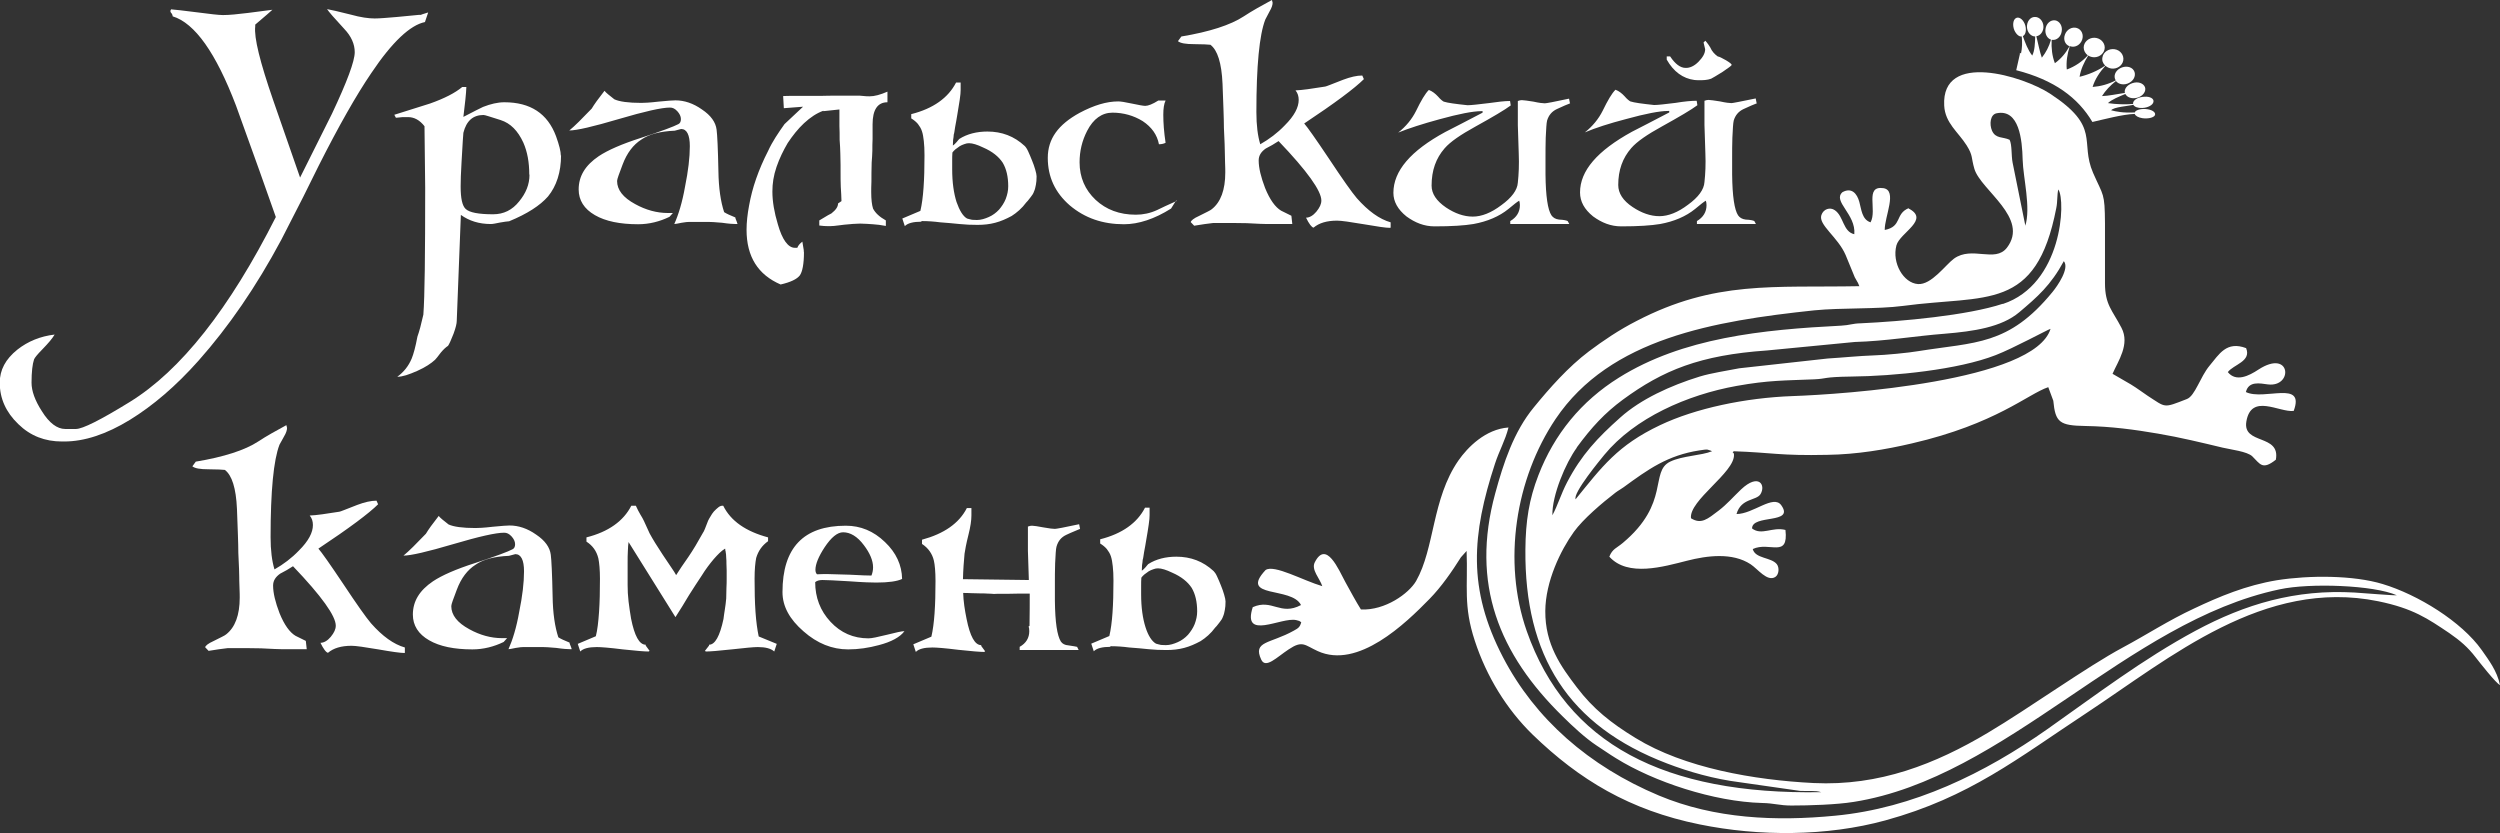 <?xml version="1.0" encoding="UTF-8"?> <svg xmlns="http://www.w3.org/2000/svg" width="159" height="53" viewBox="0 0 159 53" fill="none"><rect x="0" y="0" width="159" height="53" fill="#333333" stroke="none"/><g clip-path="url(#clip0_436_613)"><path fill-rule="evenodd" clip-rule="evenodd" d="M128.464 3.359V3.413V3.44L128.232 4.465C130.646 5.086 132.159 6.206 133.076 7.758C133.789 7.596 134.996 7.272 135.767 7.245C135.811 7.366 135.985 7.474 136.247 7.515C136.596 7.569 136.96 7.488 137.047 7.339C137.134 7.177 136.931 7.002 136.582 6.948C136.232 6.894 135.869 6.975 135.782 7.123C135.782 7.123 135.782 7.137 135.782 7.15C135.025 7.191 134.589 7.096 134.269 7.015C134.429 6.8 135.374 6.746 135.68 6.665C135.752 6.8 135.971 6.881 136.247 6.867C136.611 6.854 136.931 6.678 136.96 6.476C137.003 6.273 136.742 6.125 136.378 6.152C136.014 6.165 135.694 6.341 135.665 6.543C135.665 6.57 135.665 6.584 135.665 6.611C135.171 6.651 134.574 6.638 134.065 6.557C134.312 6.327 134.749 6.152 135.171 5.977C135.287 6.206 135.622 6.314 135.956 6.206C136.305 6.098 136.509 5.801 136.422 5.545C136.32 5.288 135.971 5.167 135.622 5.288C135.287 5.396 135.083 5.666 135.141 5.909C134.589 5.99 134.123 6.098 133.687 6.111C133.905 5.761 134.21 5.437 134.574 5.153C134.749 5.383 135.127 5.437 135.432 5.261C135.752 5.086 135.869 4.735 135.709 4.479C135.549 4.222 135.156 4.168 134.836 4.344C134.516 4.519 134.4 4.857 134.56 5.113C134.094 5.356 133.599 5.491 133.09 5.531C133.236 5.046 133.527 4.6 133.905 4.182C133.992 4.263 134.123 4.33 134.269 4.357C134.632 4.411 134.981 4.182 135.04 3.845C135.098 3.507 134.851 3.183 134.487 3.13C134.123 3.076 133.774 3.305 133.716 3.642C133.672 3.845 133.745 4.034 133.89 4.168C133.425 4.506 132.785 4.762 132.261 4.884C132.334 4.425 132.538 3.966 132.814 3.534C132.916 3.602 133.061 3.642 133.192 3.642C133.556 3.642 133.861 3.359 133.861 3.022C133.861 2.684 133.556 2.401 133.192 2.401C132.828 2.401 132.523 2.684 132.523 3.022C132.523 3.224 132.625 3.399 132.785 3.521C132.421 3.926 131.97 4.222 131.476 4.411H131.446C131.403 3.926 131.476 3.44 131.636 2.941H131.665C131.97 3.049 132.305 2.86 132.421 2.536C132.538 2.212 132.392 1.875 132.087 1.78C131.781 1.686 131.446 1.875 131.33 2.199C131.214 2.509 131.33 2.833 131.621 2.941C131.388 3.372 131.083 3.737 130.69 4.02C130.515 3.561 130.457 3.062 130.486 2.536H130.515C130.806 2.576 131.083 2.333 131.126 1.983C131.185 1.645 130.981 1.335 130.705 1.294C130.414 1.254 130.137 1.497 130.094 1.848C130.05 2.158 130.195 2.441 130.443 2.522C130.326 2.954 130.123 3.332 129.861 3.669C129.715 3.264 129.643 2.819 129.512 2.306C129.774 2.266 129.977 1.996 129.963 1.672C129.948 1.335 129.701 1.065 129.41 1.079C129.119 1.079 128.901 1.375 128.915 1.726C128.93 2.05 129.163 2.32 129.439 2.32C129.424 2.765 129.41 3.224 129.25 3.534C128.973 3.183 128.799 2.711 128.653 2.293C128.653 2.293 128.683 2.293 128.683 2.279C128.857 2.172 128.901 1.821 128.77 1.51C128.639 1.2 128.377 1.038 128.202 1.16C128.028 1.268 127.984 1.618 128.115 1.929C128.232 2.185 128.421 2.347 128.581 2.32C128.624 2.698 128.61 3.062 128.537 3.399L128.464 3.359Z" fill="white"></path><path fill-rule="evenodd" clip-rule="evenodd" d="M121.338 13.236C122.822 13.951 120.829 14.787 120.611 15.611C120.32 16.73 121.061 17.999 121.978 18.066C122.836 18.134 123.738 16.838 124.276 16.447C125.426 15.624 126.88 16.73 127.637 15.759C129.091 13.87 125.978 12.102 125.571 10.74C125.353 9.998 125.498 9.917 125.076 9.242C124.538 8.392 123.709 7.825 123.651 6.719C123.462 3.211 128.699 4.857 130.372 5.95C133.659 8.095 132.248 8.986 133.121 10.996C133.776 12.494 133.863 12.224 133.877 14.207C133.877 15.476 133.877 16.744 133.877 18.012C133.877 19.389 134.343 19.726 134.925 20.846C135.478 21.898 134.707 22.964 134.358 23.774L135.521 24.448C135.943 24.705 136.292 24.975 136.598 25.177C137.776 25.933 137.558 25.973 139.085 25.379C139.609 25.177 139.929 23.976 140.525 23.261C141.136 22.532 141.602 21.669 142.853 22.141C143.202 22.991 142.053 23.18 141.689 23.666C142.213 24.314 143.028 23.909 143.639 23.504C145.719 22.155 145.864 24.651 144.235 24.448C143.726 24.381 143.013 24.219 142.838 24.934C144.002 25.501 146.621 24.138 145.879 26.135C144.962 26.243 143.173 24.988 142.868 26.81C142.62 28.307 145.05 27.579 144.744 29.238C143.886 29.913 143.755 29.522 143.246 29.023C142.926 28.712 141.864 28.591 141.355 28.469C140.118 28.172 138.62 27.808 137.252 27.579C135.754 27.322 134.27 27.12 132.626 27.093C130.983 27.066 130.721 26.864 130.59 25.487L130.27 24.624C128.975 25.056 126.953 26.958 121.6 28.2C119.927 28.591 118.108 28.901 116.217 28.928C113.191 28.995 112.682 28.78 110.253 28.699C110.107 28.995 110.253 28.631 110.282 28.915C110.34 30.048 107.402 31.829 107.547 32.962C108.202 33.367 108.595 33.016 109.322 32.463C109.831 32.072 110.209 31.627 110.733 31.127C111.853 30.075 112.319 30.844 111.97 31.424C111.708 31.856 110.733 31.667 110.442 32.693C111.504 32.693 112.799 31.424 113.293 32.139C114.152 33.354 111.431 32.693 111.431 33.61C112.042 34.082 112.726 33.489 113.555 33.705C113.759 35.54 112.537 34.42 111.475 34.919C111.635 35.54 112.639 35.432 113.002 35.877C113.177 36.093 113.148 36.551 112.901 36.7C112.391 37.01 111.795 36.187 111.344 35.89C110.18 35.121 108.565 35.337 107.3 35.661C105.802 36.039 103.532 36.714 102.354 35.405C102.543 34.905 102.834 34.851 103.212 34.528C106.238 31.991 104.914 29.994 106.223 29.36C107.009 28.982 108.187 28.982 108.886 28.699C108.856 28.685 108.813 28.672 108.798 28.658C108.522 28.591 108.711 28.55 108.085 28.645C106.063 28.955 104.827 29.846 103.256 30.992C103.052 31.141 102.965 31.168 102.747 31.33C101.888 31.991 100.695 33.003 100.099 33.826C99.255 35 98.295 36.97 98.281 38.859C98.266 40.991 99.27 42.38 100.288 43.716C101.321 45.079 102.456 45.983 104.027 46.941C107.125 48.844 111.577 49.613 115.344 49.801C119.534 50.004 123.098 48.587 126.429 46.604C129.062 45.039 132.699 42.421 135.012 41.18C136.525 40.37 137.922 39.453 139.551 38.697C141.151 37.941 142.853 37.226 144.817 36.902C146.868 36.578 149.676 36.578 151.538 37.145C153.778 37.82 156.556 39.533 157.837 41.342C158.288 41.989 158.811 42.664 159 43.568C158.768 43.487 157.677 42.097 157.458 41.814C156.949 41.153 156.469 40.748 155.771 40.262C154.403 39.345 153.487 38.697 151.247 38.238C143.988 36.767 138.052 41.814 132.699 45.349C128.335 48.223 125.266 50.706 119.912 52.176C116.174 53.202 111.868 53.202 108.1 52.433C103.649 51.529 100.448 49.599 97.466 46.712C95.822 45.106 94.542 43.028 93.8 40.761C93.058 38.508 93.364 37.334 93.276 35.04L92.913 35.445C92.345 36.349 91.662 37.334 90.92 38.09C89.392 39.655 86.367 42.583 83.806 41.409C82.977 41.031 82.846 40.707 81.959 41.301C81.202 41.8 80.49 42.556 80.213 41.949C79.66 40.761 80.781 40.95 82.279 40.114C82.541 39.965 82.672 39.911 82.759 39.574C82.613 39.48 82.672 39.493 82.439 39.439C81.508 39.223 78.977 40.775 79.675 38.616C80.911 38.063 81.421 39.183 82.744 38.481C82.148 37.28 78.773 38.09 80.49 36.255C81.028 35.877 82.89 36.929 84.097 37.28C83.937 36.781 83.384 36.241 83.617 35.769C84.344 34.325 85.13 36.214 85.567 37.024C85.901 37.631 86.236 38.252 86.556 38.764C88.098 38.832 89.596 37.752 90.062 36.956C91.254 34.865 91.065 31.735 92.753 29.292C93.335 28.456 94.469 27.295 95.939 27.188C95.735 28.011 95.357 28.645 95.08 29.495C93.611 33.988 93.32 37.442 95.59 41.8C97.626 45.713 101.045 48.722 105.511 50.598C109.06 52.082 112.944 52.244 116.712 51.879C121.687 51.407 126.24 49.167 130.212 46.374C133.296 44.202 136.278 41.922 139.638 40.114C142.809 38.414 145.995 37.469 149.748 37.685C150.214 37.712 152.323 37.887 152.44 37.86C150.97 37.213 146.912 37.064 144.977 37.483C135.259 39.533 127.622 49.464 117.89 51.002C116.799 51.178 115.068 51.232 113.933 51.232C113.177 51.232 112.828 51.083 112.071 51.07C109.002 50.989 105.176 49.721 102.776 48.223C102.354 47.967 101.961 47.683 101.539 47.413C100.826 46.941 100.012 46.185 99.401 45.578C95.328 41.598 93.524 37.132 95.095 31.384C95.619 29.454 96.273 27.457 97.553 25.906C98.557 24.678 99.735 23.342 101.059 22.343C101.961 21.669 102.95 20.994 104.085 20.414C109.075 17.823 112.784 18.309 118.254 18.201C118.094 17.823 118.225 18.107 118.108 17.891C118.065 17.823 118.007 17.715 117.963 17.634L117.381 16.218C116.886 15.071 115.635 14.302 115.839 13.681C115.97 13.29 116.392 13.155 116.697 13.371C117.265 13.762 117.206 14.734 117.934 14.896C118.05 13.627 116.537 12.804 117.177 12.224C117.759 11.9 118.108 12.305 118.254 12.845C118.385 13.303 118.414 13.964 118.967 14.14C119.403 13.357 118.574 11.792 119.781 11.967C120.698 12.102 119.854 13.776 119.869 14.626C120.989 14.41 120.509 13.6 121.396 13.236M128.801 14.383C129.179 13.236 128.67 11.293 128.641 10.159C128.611 8.891 128.422 6.908 126.982 7.205C126.575 7.285 126.517 7.906 126.691 8.311C126.924 8.837 127.389 8.689 127.811 8.891C127.971 9.215 127.913 9.89 128 10.335L128.815 14.369L128.801 14.383ZM127.375 19.335C131.157 18.093 131.404 12.777 130.91 12.049C130.823 12.359 130.866 12.831 130.779 13.236C129.499 19.847 126.342 18.741 121.032 19.456C119.389 19.672 117.134 19.564 115.374 19.739C109.046 20.414 102.398 21.507 98.935 26.648C96.389 30.439 95.546 35.702 97.102 40.141C99.619 47.305 105.831 50.557 115.824 50.382C115.475 50.26 114.923 50.328 114.486 50.301L110.631 49.748C109.016 49.545 107.402 49.086 106.034 48.56C99.721 46.158 96.957 41.692 97.015 34.946C97.03 33.138 97.248 31.762 97.844 30.223C98.848 27.619 100.565 25.514 102.965 24.017C107.023 21.48 112.071 20.967 117.105 20.711C117.643 20.684 117.788 20.576 118.341 20.562C120.96 20.441 125.135 20.063 127.375 19.321V19.335ZM100.288 28.469C99.575 29.441 98.703 31.505 98.732 32.773C99.066 32.153 99.284 31.411 99.663 30.682C100.579 28.928 101.597 27.849 103.052 26.553C104.347 25.393 106.223 24.529 108.1 23.949C108.856 23.72 109.802 23.585 110.617 23.423L116.232 22.802C117.308 22.735 118.152 22.64 119.229 22.6C119.854 22.586 121.411 22.438 122.022 22.33C125.615 21.75 127.739 21.993 130.532 18.579C130.866 18.174 131.637 17.054 131.259 16.609C130.43 18.147 129.572 18.889 128.422 19.861C127.288 20.819 125.498 21.075 123.694 21.224C121.774 21.372 119.927 21.696 117.963 21.75L112.377 22.29C108.115 22.586 105.772 23.544 103.212 25.42C102.063 26.27 101.234 27.16 100.274 28.469H100.288ZM100.201 31.762C101.888 29.684 102.878 28.321 105.583 27.039C107.824 25.973 110.995 25.299 114.006 25.191C117.192 25.083 129.397 24.259 130.415 20.913C130.226 20.967 128.044 22.155 126.924 22.586C124.538 23.517 120.465 23.922 117.745 23.949C115.897 23.976 116.246 24.084 115.388 24.125C113.482 24.206 112.493 24.179 110.457 24.543C107.3 25.11 103.969 26.58 102.034 28.928C101.816 29.198 99.997 31.384 100.215 31.762H100.201Z" fill="white"></path><path d="M27.231 0.796L27.027 1.403C26.096 1.592 24.947 2.658 23.609 4.655C22.663 6.045 21.543 8.015 20.263 10.551C19.754 11.604 18.968 13.169 17.892 15.247C16.292 18.242 14.531 20.793 12.626 22.938C11.186 24.557 9.731 25.798 8.262 26.702C6.763 27.62 5.367 28.079 4.087 28.079H3.941C2.865 28.079 1.934 27.728 1.163 26.972C0.377 26.217 -0.016 25.34 -0.016 24.341C-0.016 23.532 0.348 22.843 1.105 22.236C1.774 21.71 2.559 21.386 3.476 21.278C3.316 21.548 3.054 21.845 2.69 22.223C2.37 22.547 2.21 22.749 2.166 22.857C2.065 23.154 2.006 23.653 2.006 24.341C2.006 24.867 2.225 25.474 2.661 26.149C3.127 26.905 3.636 27.283 4.145 27.283H4.829C5.25 27.283 6.385 26.716 8.247 25.569C11.491 23.572 14.59 19.646 17.543 13.803C16.99 12.225 16.146 9.85 15.011 6.719C13.731 3.36 12.393 1.471 10.982 1.039C10.982 0.985 10.967 0.931 10.924 0.864C10.866 0.81 10.836 0.756 10.836 0.688L10.88 0.594C11.098 0.607 11.651 0.675 12.524 0.783C13.353 0.891 13.906 0.958 14.182 0.958C14.59 0.958 15.113 0.904 15.768 0.823L17.325 0.621C17.223 0.715 16.859 1.039 16.233 1.565V1.673C16.146 2.388 16.539 3.953 17.368 6.355C17.746 7.448 18.314 9.094 19.085 11.293L21.107 7.246C22.081 5.181 22.561 3.886 22.561 3.319C22.561 2.807 22.343 2.307 21.892 1.835C21.267 1.16 20.903 0.742 20.801 0.58C21.02 0.621 21.529 0.729 22.314 0.931C22.94 1.106 23.449 1.174 23.827 1.174C24.147 1.174 24.613 1.133 25.253 1.079C25.805 1.025 26.271 0.985 26.649 0.945H26.766C26.766 0.945 26.882 0.891 27.217 0.796H27.231ZM35.683 9.863C35.683 10.956 35.392 11.833 34.854 12.494C34.345 13.075 33.53 13.601 32.381 14.073C32.264 14.073 32.061 14.114 31.799 14.154C31.537 14.208 31.348 14.248 31.217 14.248C30.461 14.248 29.835 14.046 29.311 13.668L29.049 20.415C29.049 20.563 28.991 20.833 28.846 21.224C28.7 21.602 28.584 21.858 28.497 21.993C28.351 22.088 28.206 22.223 28.046 22.412C27.842 22.681 27.726 22.83 27.668 22.884C27.42 23.113 27.057 23.356 26.547 23.585C25.995 23.828 25.602 23.963 25.267 23.963C25.675 23.666 25.98 23.289 26.184 22.803C26.3 22.52 26.431 22.047 26.547 21.413C26.664 21.089 26.795 20.604 26.926 20.01C27.013 18.877 27.042 16.191 27.042 11.941C27.042 11.793 27.027 10.498 26.998 8.028C26.693 7.637 26.344 7.448 25.951 7.448H25.602C25.413 7.462 25.282 7.489 25.18 7.489L25.078 7.3C25.849 7.057 26.591 6.827 27.348 6.585C28.264 6.261 28.948 5.91 29.399 5.532H29.66C29.646 5.964 29.573 6.598 29.471 7.435C30.155 7.084 30.562 6.868 30.722 6.8C31.203 6.612 31.653 6.504 32.075 6.504C33.734 6.504 34.825 7.219 35.363 8.662C35.567 9.229 35.669 9.634 35.669 9.904L35.683 9.863ZM33.661 11.091C33.661 10.335 33.545 9.661 33.283 9.067C32.934 8.312 32.468 7.839 31.843 7.637C31.188 7.435 30.853 7.313 30.752 7.313C30.082 7.313 29.66 7.691 29.471 8.447C29.471 8.487 29.413 9.108 29.355 10.295C29.311 11.01 29.297 11.523 29.297 11.86C29.297 12.616 29.399 13.088 29.617 13.29C29.864 13.52 30.446 13.628 31.363 13.628C32.032 13.628 32.584 13.358 33.021 12.805C33.443 12.292 33.675 11.739 33.675 11.118L33.661 11.091ZM46.899 14.194V14.248H46.797C46.651 14.248 46.375 14.235 45.924 14.168C45.473 14.127 45.197 14.114 45.066 14.114H43.829C43.742 14.114 43.582 14.127 43.349 14.168C43.102 14.222 42.942 14.248 42.884 14.248C43.146 13.668 43.393 12.872 43.568 11.874C43.771 10.875 43.873 10.012 43.873 9.297C43.873 8.581 43.684 8.204 43.32 8.204C43.306 8.204 43.16 8.244 42.913 8.312C41.982 8.352 41.269 8.541 40.789 8.878C40.28 9.202 39.873 9.728 39.596 10.47C39.378 11.051 39.247 11.388 39.247 11.509C39.247 12.076 39.625 12.562 40.396 12.98C41.08 13.358 41.778 13.547 42.477 13.547H42.797L42.578 13.79C41.967 14.087 41.298 14.262 40.585 14.262C39.436 14.262 38.505 14.073 37.836 13.682C37.152 13.29 36.803 12.737 36.803 12.049C36.803 11.199 37.225 10.511 38.083 9.931C38.651 9.553 39.538 9.162 40.76 8.77C42.084 8.339 42.869 8.042 43.146 7.893C43.262 7.839 43.306 7.718 43.306 7.569C43.306 7.394 43.218 7.232 43.087 7.084C42.928 6.908 42.782 6.841 42.607 6.841C42.084 6.841 41.007 7.084 39.363 7.569C37.72 8.055 36.672 8.298 36.207 8.298C36.556 8.015 37.021 7.543 37.632 6.908C37.792 6.638 38.054 6.274 38.447 5.775C38.549 5.91 38.767 6.072 39.072 6.315C39.392 6.463 39.96 6.544 40.789 6.544C40.949 6.544 41.313 6.531 41.88 6.463C42.433 6.409 42.797 6.382 42.957 6.382C43.524 6.382 44.091 6.571 44.644 6.962C45.211 7.34 45.517 7.772 45.575 8.244C45.619 8.568 45.662 9.445 45.691 10.875C45.706 11.968 45.837 12.832 46.055 13.493C46.201 13.587 46.433 13.695 46.768 13.83C46.768 13.871 46.782 13.925 46.826 14.019C46.87 14.114 46.884 14.168 46.884 14.194H46.899ZM52.368 7.043C51.947 7.192 51.539 7.462 51.132 7.839C50.754 8.19 50.405 8.635 50.099 9.094C49.823 9.566 49.575 10.066 49.386 10.619C49.197 11.172 49.124 11.671 49.124 12.184C49.124 12.805 49.241 13.506 49.474 14.275C49.75 15.247 50.128 15.76 50.55 15.76H50.71C50.754 15.625 50.87 15.49 51.03 15.368C51.074 15.598 51.088 15.76 51.117 15.895C51.117 16.003 51.132 16.07 51.132 16.043C51.132 16.799 51.03 17.284 50.87 17.514C50.681 17.757 50.288 17.945 49.648 18.094C48.208 17.473 47.481 16.326 47.481 14.613C47.481 14.14 47.539 13.614 47.641 13.075C47.743 12.508 47.888 11.941 48.092 11.361C48.295 10.781 48.543 10.201 48.848 9.607C49.124 9 49.503 8.447 49.895 7.893L51.074 6.787L49.852 6.881L49.808 6.112C49.808 6.112 49.954 6.099 50.187 6.099H52.15C52.558 6.085 52.936 6.085 53.3 6.085H54.681C55.031 6.126 55.234 6.126 55.307 6.126C55.612 6.126 55.976 6.031 56.442 5.829V6.504C55.816 6.504 55.496 6.976 55.496 7.907V8.851C55.482 9.081 55.482 9.324 55.482 9.58C55.467 9.823 55.467 10.093 55.438 10.335C55.423 10.821 55.423 11.213 55.423 11.536C55.409 11.833 55.409 12.063 55.409 12.211C55.409 12.697 55.453 13.034 55.525 13.264C55.671 13.547 55.933 13.79 56.34 14.019V14.37C56.049 14.316 55.773 14.275 55.511 14.262C55.249 14.248 55.002 14.222 54.754 14.222C54.696 14.222 54.551 14.222 54.391 14.235C54.202 14.235 53.983 14.275 53.707 14.289C53.445 14.329 53.227 14.343 53.038 14.37C52.878 14.383 52.732 14.383 52.66 14.383C52.499 14.383 52.31 14.37 52.107 14.343V14.019C52.587 13.722 52.863 13.574 52.878 13.574C53.169 13.345 53.3 13.142 53.3 12.94L53.518 12.791C53.503 12.494 53.503 12.211 53.474 11.887C53.46 11.59 53.46 11.267 53.46 10.929V10.498C53.46 10.295 53.445 10.052 53.445 9.769C53.431 9.485 53.431 9.189 53.401 8.892C53.401 8.568 53.401 8.285 53.387 8.015V6.962L52.368 7.07V7.043ZM58.595 14.1C58.086 14.1 57.722 14.194 57.547 14.383L57.387 13.898L58.536 13.412C58.726 12.616 58.798 11.442 58.798 9.89C58.798 9.539 58.784 9.216 58.755 8.973C58.726 8.73 58.697 8.527 58.638 8.352C58.58 8.163 58.478 8.015 58.377 7.88C58.26 7.745 58.129 7.637 57.955 7.529V7.259C59.351 6.908 60.311 6.22 60.806 5.249H61.097V5.721C61.097 5.856 61.082 6.058 61.039 6.342C60.995 6.638 60.951 6.922 60.893 7.246C60.849 7.543 60.791 7.826 60.748 8.069C60.704 8.339 60.69 8.487 60.66 8.554C60.646 8.662 60.646 8.784 60.617 8.905C60.617 9.013 60.602 9.148 60.602 9.256C60.69 9.202 60.762 9.121 60.849 9.027C60.908 8.946 60.966 8.892 61.01 8.838C61.519 8.514 62.13 8.366 62.799 8.366C63.715 8.366 64.501 8.662 65.17 9.283C65.228 9.337 65.316 9.459 65.388 9.62C65.475 9.796 65.548 9.998 65.635 10.201C65.723 10.403 65.781 10.592 65.839 10.781C65.897 10.983 65.927 11.118 65.927 11.213C65.927 11.442 65.912 11.604 65.883 11.752C65.854 11.901 65.825 12.049 65.766 12.171C65.723 12.306 65.65 12.413 65.563 12.521C65.475 12.616 65.403 12.751 65.272 12.872C64.995 13.25 64.661 13.533 64.341 13.736C63.992 13.925 63.657 14.073 63.293 14.168C62.944 14.262 62.566 14.302 62.173 14.302C61.781 14.302 61.402 14.289 61.024 14.248C60.617 14.208 60.209 14.168 59.802 14.14C59.395 14.087 59.017 14.06 58.609 14.06L58.595 14.1ZM60.559 10.754C60.559 11.604 60.66 12.292 60.835 12.845C61.024 13.385 61.242 13.749 61.504 13.898C61.62 13.938 61.722 13.952 61.824 13.979C61.926 13.979 62.028 13.992 62.13 13.992C62.392 13.992 62.639 13.911 62.886 13.803C63.133 13.695 63.352 13.533 63.541 13.331C63.701 13.142 63.861 12.913 63.963 12.656C64.064 12.386 64.123 12.13 64.123 11.847C64.123 11.24 64.006 10.74 63.773 10.349C63.526 9.971 63.119 9.634 62.522 9.378C62.159 9.202 61.853 9.108 61.635 9.108C61.533 9.108 61.446 9.121 61.344 9.162C61.228 9.202 61.126 9.243 61.039 9.297C60.937 9.378 60.849 9.432 60.762 9.499C60.675 9.58 60.617 9.634 60.573 9.701C60.559 9.877 60.559 10.039 60.559 10.214V10.754ZM74.8 12.751L74.48 13.264C73.433 13.925 72.415 14.262 71.484 14.262C70.131 14.262 68.996 13.871 68.036 13.061C67.105 12.252 66.639 11.253 66.639 10.039C66.639 8.824 67.308 7.92 68.661 7.178C69.578 6.692 70.378 6.45 71.12 6.45C71.265 6.45 71.542 6.49 71.978 6.585C72.429 6.679 72.705 6.733 72.836 6.733C73.025 6.733 73.302 6.625 73.665 6.396H74.131C74.029 6.598 73.986 6.908 73.986 7.3C73.986 7.812 74.029 8.406 74.131 9.081C74.029 9.135 73.884 9.175 73.709 9.175C73.593 8.568 73.244 8.082 72.676 7.704C72.109 7.354 71.454 7.165 70.756 7.165C70.087 7.165 69.534 7.556 69.141 8.325C68.821 8.946 68.661 9.607 68.661 10.322C68.661 11.28 69.01 12.076 69.68 12.71C70.349 13.331 71.192 13.655 72.24 13.655C72.705 13.655 73.156 13.56 73.593 13.358C73.855 13.223 74.276 13.034 74.844 12.778L74.8 12.751ZM88.402 14.491C88.154 14.491 87.587 14.41 86.743 14.262C85.871 14.114 85.303 14.033 85.041 14.033C84.387 14.033 83.892 14.181 83.543 14.478C83.427 14.464 83.252 14.235 83.063 13.844C83.281 13.844 83.514 13.709 83.718 13.466C83.936 13.196 84.038 12.98 84.038 12.751C84.038 12.144 83.15 10.889 81.317 8.973C81.055 9.148 80.794 9.297 80.503 9.445C80.212 9.647 80.052 9.89 80.052 10.201C80.052 10.686 80.197 11.267 80.459 11.955C80.764 12.71 81.114 13.182 81.477 13.398C81.565 13.439 81.768 13.547 82.132 13.722L82.19 14.248H80.575C80.43 14.248 80.008 14.235 79.295 14.194C78.626 14.181 78.175 14.181 77.957 14.181H77.171C76.822 14.222 76.415 14.275 75.949 14.356L75.731 14.127C75.746 14.033 75.92 13.884 76.255 13.736C76.706 13.506 76.982 13.385 77.07 13.304C77.637 12.859 77.928 12.076 77.928 10.97C77.928 10.862 77.928 10.646 77.913 10.309C77.899 9.958 77.899 9.742 77.899 9.674C77.899 9.485 77.884 8.973 77.841 8.136C77.841 7.516 77.797 6.571 77.753 5.33C77.695 4.007 77.433 3.184 76.982 2.847C76.837 2.833 76.502 2.807 75.935 2.807C75.426 2.807 75.077 2.753 74.917 2.618L75.135 2.321C76.924 2.024 78.262 1.592 79.106 1.039C79.615 0.702 80.226 0.364 80.895 0L80.939 0.175C80.939 0.31 80.881 0.499 80.75 0.715L80.474 1.241C80.095 2.213 79.906 4.196 79.906 7.124C79.906 7.974 79.993 8.649 80.153 9.175C80.721 8.851 81.245 8.46 81.71 7.974C82.321 7.367 82.597 6.827 82.597 6.355C82.597 6.126 82.539 5.923 82.394 5.748C82.816 5.734 83.441 5.64 84.285 5.505C84.329 5.505 84.692 5.357 85.42 5.073C85.885 4.898 86.292 4.803 86.641 4.803L86.743 5.033C86.162 5.613 84.896 6.558 82.947 7.853C83.15 8.082 83.674 8.824 84.532 10.106C85.391 11.402 85.972 12.225 86.292 12.602C87.02 13.425 87.733 13.938 88.445 14.14V14.478L88.402 14.491ZM99.894 6.558C99.69 6.638 99.385 6.76 99.021 6.935C98.701 7.084 98.498 7.327 98.396 7.664C98.352 7.839 98.337 8.19 98.308 8.757C98.294 9.229 98.294 9.62 98.294 9.944V11.105C98.308 12.481 98.439 13.345 98.672 13.695C98.774 13.844 98.934 13.938 99.152 13.965C99.458 13.979 99.632 14.019 99.705 14.06L99.807 14.248H96.053V14.06C96.461 13.817 96.665 13.479 96.665 13.048C96.665 12.94 96.65 12.845 96.621 12.764C96.519 12.818 96.272 13.007 95.937 13.29C95.355 13.763 94.599 14.087 93.711 14.248C93.144 14.343 92.329 14.397 91.238 14.397C90.584 14.397 90.002 14.168 89.449 13.763C88.896 13.318 88.62 12.818 88.62 12.265C88.62 10.875 89.711 9.593 91.922 8.393C92.446 8.123 93.246 7.718 94.293 7.165V7.07H94.206C93.682 7.07 92.78 7.246 91.558 7.583C90.467 7.88 89.595 8.163 88.925 8.433C89.406 8.055 89.798 7.583 90.06 7.057C90.38 6.396 90.642 5.95 90.875 5.721C91.093 5.802 91.282 5.95 91.457 6.139C91.617 6.328 91.748 6.423 91.82 6.463C92.068 6.544 92.577 6.612 93.333 6.692C93.581 6.692 94.017 6.638 94.686 6.558C95.253 6.477 95.704 6.423 96.039 6.423L96.083 6.706C95.704 6.989 94.948 7.435 93.828 8.055C92.897 8.568 92.242 9.013 91.879 9.432C91.326 10.066 91.049 10.835 91.049 11.806C91.049 12.319 91.355 12.778 91.966 13.196C92.533 13.574 93.1 13.776 93.668 13.776C94.235 13.776 94.846 13.533 95.486 13.048C96.141 12.575 96.504 12.09 96.534 11.617C96.592 11.078 96.621 10.47 96.592 9.769L96.534 7.961V6.423C96.635 6.382 96.723 6.369 96.795 6.369C96.912 6.369 97.159 6.409 97.523 6.463C97.886 6.544 98.134 6.571 98.25 6.571C98.337 6.571 98.861 6.477 99.792 6.274L99.85 6.571L99.894 6.558ZM111.764 6.558C111.561 6.638 111.255 6.76 110.892 6.935C110.572 7.084 110.368 7.327 110.266 7.664C110.222 7.839 110.208 8.19 110.179 8.757C110.164 9.229 110.164 9.62 110.164 9.944V11.105C110.179 12.481 110.31 13.345 110.542 13.695C110.644 13.844 110.804 13.938 111.023 13.965C111.328 13.979 111.503 14.019 111.575 14.06L111.677 14.248H107.924V14.06C108.331 13.817 108.535 13.479 108.535 13.048C108.535 12.94 108.52 12.845 108.491 12.764C108.389 12.818 108.142 13.007 107.808 13.29C107.226 13.763 106.469 14.087 105.582 14.248C105.015 14.343 104.2 14.397 103.109 14.397C102.454 14.397 101.872 14.168 101.32 13.763C100.767 13.318 100.49 12.818 100.49 12.238C100.49 10.862 101.581 9.593 103.793 8.379C104.316 8.109 105.116 7.704 106.164 7.151V7.057H106.076C105.553 7.057 104.651 7.232 103.429 7.569C102.338 7.853 101.465 8.136 100.796 8.42C101.276 8.042 101.669 7.569 101.931 7.043C102.251 6.382 102.512 5.937 102.745 5.707C102.963 5.788 103.153 5.937 103.327 6.126C103.487 6.315 103.618 6.409 103.691 6.45C103.938 6.531 104.447 6.598 105.204 6.679C105.451 6.679 105.887 6.625 106.557 6.544C107.124 6.45 107.575 6.409 107.909 6.409L107.953 6.692C107.575 6.976 106.818 7.421 105.698 8.042C104.767 8.554 104.113 9 103.749 9.418C103.196 10.052 102.92 10.821 102.92 11.766C102.92 12.292 103.225 12.764 103.836 13.169C104.404 13.547 104.971 13.749 105.538 13.749C106.106 13.749 106.717 13.506 107.357 13.021C108.011 12.548 108.375 12.063 108.404 11.577C108.462 11.051 108.491 10.444 108.462 9.755L108.404 7.947V6.409C108.506 6.369 108.593 6.355 108.666 6.355C108.782 6.355 109.03 6.396 109.393 6.45C109.757 6.531 110.004 6.558 110.121 6.558C110.208 6.558 110.732 6.45 111.663 6.261L111.721 6.558H111.764ZM107.968 5.1C107.866 5.1 107.808 5.087 107.764 5.087C107.037 4.992 106.44 4.561 106.004 3.792V3.589H106.222C106.542 4.075 106.877 4.318 107.197 4.318C107.458 4.331 107.749 4.21 108.026 3.926C108.288 3.657 108.448 3.4 108.448 3.13C108.448 3.117 108.404 2.955 108.346 2.699L108.462 2.591C108.462 2.591 108.622 2.766 108.768 3.009C108.884 3.279 109.059 3.454 109.248 3.589C109.35 3.603 109.51 3.684 109.771 3.832C110.019 3.98 110.135 4.075 110.135 4.129C110.135 4.169 109.931 4.318 109.553 4.574C109.175 4.817 108.899 4.965 108.826 5.006C108.608 5.087 108.317 5.114 107.953 5.1H107.968Z" fill="white"></path><path d="M25.72 41.53C25.472 41.53 24.905 41.45 24.061 41.301C23.188 41.153 22.621 41.072 22.359 41.072C21.704 41.072 21.21 41.22 20.861 41.517C20.744 41.503 20.57 41.274 20.381 40.883C20.599 40.883 20.832 40.748 21.035 40.505C21.254 40.235 21.355 40.019 21.355 39.79C21.355 39.183 20.468 37.928 18.635 36.012C18.373 36.187 18.111 36.336 17.82 36.484C17.529 36.687 17.369 36.929 17.369 37.24C17.369 37.725 17.515 38.306 17.777 38.994C18.082 39.749 18.431 40.222 18.795 40.438C18.882 40.478 19.086 40.586 19.45 40.761L19.508 41.288H17.893C17.748 41.288 17.326 41.274 16.613 41.234C15.944 41.22 15.493 41.22 15.275 41.22H14.489C14.14 41.261 13.733 41.315 13.267 41.395L13.049 41.166C13.064 41.072 13.238 40.923 13.573 40.775C14.024 40.545 14.3 40.424 14.387 40.343C14.955 39.898 15.246 39.115 15.246 38.009C15.246 37.901 15.246 37.685 15.231 37.348C15.216 36.997 15.216 36.781 15.216 36.713C15.216 36.525 15.202 36.012 15.158 35.175C15.158 34.555 15.115 33.61 15.071 32.369C15.013 31.046 14.751 30.223 14.3 29.886C14.155 29.873 13.82 29.846 13.253 29.846C12.743 29.846 12.394 29.792 12.234 29.657L12.453 29.36C14.242 29.063 15.58 28.631 16.424 28.078C16.933 27.741 17.544 27.403 18.213 27.039L18.257 27.215C18.257 27.349 18.199 27.538 18.068 27.754L17.777 28.28C17.399 29.252 17.209 31.235 17.209 34.163C17.209 35.013 17.297 35.688 17.457 36.214C18.024 35.89 18.548 35.499 19.013 35.013C19.624 34.406 19.901 33.867 19.901 33.394C19.901 33.165 19.843 32.962 19.697 32.787C20.119 32.773 20.744 32.679 21.588 32.544C21.632 32.544 21.995 32.396 22.723 32.112C23.188 31.937 23.596 31.843 23.945 31.843L24.047 32.072C23.465 32.652 22.199 33.597 20.25 34.892C20.453 35.121 20.977 35.863 21.835 37.145C22.694 38.441 23.276 39.264 23.596 39.641C24.323 40.465 25.036 40.977 25.749 41.18V41.517L25.72 41.53ZM36.353 41.234V41.288H36.252C36.106 41.288 35.83 41.274 35.379 41.207C34.928 41.166 34.651 41.153 34.521 41.153H33.284C33.197 41.153 33.037 41.166 32.804 41.207C32.557 41.261 32.397 41.288 32.339 41.288C32.6 40.707 32.848 39.911 33.022 38.913C33.226 37.914 33.328 37.051 33.328 36.336C33.328 35.62 33.139 35.243 32.775 35.243C32.76 35.243 32.615 35.283 32.368 35.351C31.437 35.391 30.724 35.58 30.244 35.917C29.735 36.241 29.327 36.767 29.051 37.51C28.833 38.09 28.702 38.427 28.702 38.548C28.702 39.115 29.08 39.601 29.851 40.019C30.535 40.397 31.233 40.586 31.931 40.586H32.251L32.033 40.829C31.422 41.126 30.753 41.301 30.04 41.301C28.891 41.301 27.96 41.112 27.291 40.721C26.607 40.33 26.258 39.776 26.258 39.088C26.258 38.238 26.68 37.55 27.538 36.97C28.105 36.592 28.993 36.201 30.215 35.809C31.538 35.378 32.324 35.081 32.6 34.932C32.717 34.878 32.76 34.757 32.76 34.609C32.76 34.433 32.673 34.271 32.542 34.123C32.382 33.947 32.237 33.88 32.062 33.88C31.538 33.88 30.462 34.123 28.818 34.609C27.174 35.094 26.127 35.337 25.661 35.337C26.011 35.054 26.476 34.582 27.087 33.947C27.247 33.678 27.509 33.313 27.902 32.814C28.003 32.949 28.222 33.111 28.527 33.354C28.847 33.502 29.415 33.583 30.244 33.583C30.404 33.583 30.767 33.57 31.335 33.502C31.887 33.448 32.251 33.421 32.411 33.421C32.979 33.421 33.546 33.61 34.099 34.001C34.666 34.379 34.971 34.811 35.03 35.283C35.073 35.607 35.117 36.484 35.146 37.914C35.161 39.007 35.292 39.871 35.51 40.532C35.655 40.626 35.888 40.734 36.223 40.869C36.223 40.91 36.237 40.964 36.281 41.058C36.324 41.153 36.339 41.207 36.339 41.234H36.353ZM45.096 41.058V41.004C45.474 41.004 45.78 40.465 46.013 39.371C46.027 39.196 46.071 38.994 46.1 38.764C46.144 38.535 46.158 38.319 46.187 38.063C46.187 37.833 46.202 37.59 46.202 37.388C46.216 37.159 46.216 36.97 46.216 36.821V36.282C46.216 36.133 46.202 35.985 46.202 35.85C46.202 35.715 46.202 35.607 46.187 35.472C46.187 35.337 46.173 35.202 46.144 35.04C46.129 35.027 46.129 35 46.129 34.986C46.129 34.946 46.129 34.932 46.115 34.892C45.867 35.04 45.649 35.27 45.387 35.567C45.14 35.863 44.878 36.201 44.631 36.605C44.369 36.983 44.107 37.415 43.816 37.86C43.554 38.306 43.263 38.778 42.958 39.25L39.976 34.474C39.961 34.622 39.932 34.811 39.932 35.04C39.917 35.27 39.917 35.513 39.917 35.769V37.213C39.917 37.536 39.932 37.887 39.976 38.252C40.019 38.629 40.078 38.98 40.136 39.345C40.354 40.438 40.659 41.004 41.067 41.004V41.058L41.314 41.395L41.256 41.436C41.009 41.436 40.47 41.395 39.612 41.301C38.754 41.193 38.215 41.153 37.954 41.153C37.444 41.153 37.081 41.247 36.906 41.436L36.746 40.95L37.895 40.465C37.997 40.073 38.056 39.547 38.099 38.926C38.143 38.292 38.157 37.59 38.157 36.808C38.157 36.228 38.114 35.796 38.056 35.513C37.939 35.04 37.692 34.703 37.299 34.447V34.177C38.696 33.826 39.656 33.138 40.15 32.166H40.441C40.529 32.369 40.63 32.558 40.732 32.733C40.834 32.882 40.892 33.016 40.95 33.124L41.314 33.92C41.518 34.298 41.794 34.743 42.143 35.27C42.361 35.593 42.551 35.877 42.696 36.093C42.842 36.295 42.943 36.471 43.002 36.578C43.205 36.255 43.467 35.863 43.773 35.432C44.078 34.986 44.383 34.474 44.718 33.867C44.762 33.826 44.864 33.57 45.038 33.111C45.082 33.03 45.125 32.935 45.198 32.828C45.256 32.733 45.315 32.625 45.402 32.531C45.504 32.423 45.591 32.342 45.693 32.261C45.795 32.18 45.896 32.153 45.998 32.166C46.478 33.138 47.438 33.799 48.849 34.177V34.42C48.471 34.69 48.224 35.04 48.093 35.486C48.035 35.782 47.991 36.214 47.991 36.808C47.991 37.577 48.006 38.292 48.049 38.913C48.093 39.547 48.166 40.06 48.253 40.478L49.402 40.95L49.242 41.436C49.039 41.247 48.689 41.153 48.195 41.153C47.933 41.153 47.38 41.207 46.536 41.301C45.678 41.395 45.14 41.436 44.893 41.436L44.834 41.395L45.096 41.058ZM57.534 40.127C57.258 40.518 56.676 40.829 55.89 41.031C55.236 41.207 54.596 41.301 53.941 41.301C52.923 41.301 51.977 40.923 51.104 40.154C50.217 39.385 49.766 38.562 49.766 37.658C49.766 34.838 51.104 33.435 53.795 33.435C54.727 33.435 55.556 33.772 56.283 34.474C56.996 35.148 57.359 35.944 57.374 36.821C57.069 36.97 56.516 37.051 55.73 37.051C55.468 37.051 54.901 37.037 54.014 36.97C53.126 36.916 52.559 36.889 52.312 36.889C52.108 36.889 51.962 36.929 51.846 37.024C51.846 37.995 52.166 38.845 52.821 39.547C53.475 40.249 54.276 40.599 55.236 40.599C55.439 40.599 55.818 40.518 56.414 40.37C56.996 40.222 57.359 40.141 57.534 40.141V40.127ZM55.527 36.079C55.527 35.648 55.323 35.175 54.945 34.676C54.523 34.109 54.072 33.853 53.621 33.853C53.257 33.853 52.864 34.177 52.443 34.811C52.064 35.391 51.861 35.877 51.861 36.241C51.861 36.376 51.904 36.471 51.962 36.525C52.181 36.511 52.413 36.511 52.646 36.511C52.85 36.511 53.315 36.525 54.043 36.551C54.77 36.592 55.221 36.605 55.425 36.605C55.483 36.457 55.527 36.282 55.527 36.093V36.079ZM65.477 39.803C65.491 38.994 65.491 38.319 65.491 37.752H64.837C64.575 37.752 64.328 37.766 64.08 37.766H63.426C63.237 37.779 63.135 37.779 63.106 37.766C63.047 37.766 62.946 37.752 62.8 37.752C62.655 37.739 62.495 37.739 62.32 37.739C62.145 37.739 61.956 37.725 61.767 37.725C61.564 37.712 61.404 37.712 61.258 37.712C61.273 38.238 61.36 38.805 61.476 39.371C61.695 40.465 62 41.031 62.407 41.031V41.085L62.655 41.422L62.596 41.463C62.349 41.463 61.811 41.422 60.953 41.328C60.094 41.22 59.556 41.18 59.294 41.18C58.785 41.18 58.422 41.274 58.247 41.463L58.087 40.977L59.236 40.492C59.425 39.682 59.498 38.522 59.498 36.956C59.498 36.349 59.454 35.917 59.396 35.661C59.294 35.216 59.032 34.851 58.64 34.595V34.325C60.036 33.947 60.996 33.286 61.491 32.315H61.782V32.787C61.782 33.084 61.724 33.502 61.593 34.015C61.447 34.595 61.374 35.013 61.345 35.216C61.302 35.688 61.258 36.228 61.244 36.835L65.433 36.889V36.835L65.375 35.027V33.489C65.477 33.448 65.564 33.435 65.637 33.435C65.753 33.435 66.001 33.475 66.364 33.543C66.728 33.61 66.975 33.637 67.091 33.637C67.179 33.637 67.703 33.543 68.633 33.34L68.692 33.637C68.488 33.731 68.183 33.84 67.819 34.015C67.499 34.163 67.295 34.406 67.193 34.77C67.15 34.919 67.135 35.283 67.106 35.836C67.091 36.322 67.091 36.714 67.091 37.024V38.211C67.106 39.587 67.237 40.424 67.47 40.802C67.572 40.95 67.732 41.031 67.95 41.045C68.255 41.085 68.43 41.126 68.503 41.139L68.604 41.342H64.851V41.139C65.259 40.91 65.462 40.572 65.462 40.141C65.462 40.006 65.448 39.911 65.419 39.844L65.477 39.803ZM70.612 41.139C70.103 41.139 69.739 41.234 69.565 41.422L69.404 40.937L70.554 40.451C70.743 39.655 70.816 38.481 70.816 36.929C70.816 36.578 70.801 36.255 70.772 36.012C70.743 35.769 70.714 35.567 70.656 35.391C70.597 35.202 70.496 35.054 70.394 34.919C70.277 34.784 70.146 34.676 69.972 34.568V34.298C71.368 33.947 72.329 33.259 72.823 32.288H73.114V32.76C73.114 32.895 73.1 33.097 73.056 33.381C73.012 33.678 72.969 33.961 72.91 34.285C72.867 34.582 72.809 34.865 72.765 35.108C72.721 35.378 72.707 35.526 72.678 35.593C72.663 35.702 72.663 35.823 72.634 35.944C72.634 36.052 72.619 36.187 72.619 36.295C72.707 36.241 72.779 36.16 72.867 36.066C72.925 35.985 72.983 35.931 73.027 35.877C73.536 35.553 74.147 35.405 74.816 35.405C75.733 35.405 76.518 35.702 77.187 36.322C77.245 36.376 77.333 36.498 77.405 36.66C77.493 36.835 77.566 37.037 77.653 37.24C77.74 37.442 77.798 37.631 77.856 37.82C77.915 38.022 77.944 38.157 77.944 38.252C77.944 38.481 77.929 38.643 77.9 38.791C77.871 38.94 77.842 39.088 77.784 39.21C77.74 39.345 77.667 39.453 77.58 39.56C77.493 39.655 77.42 39.79 77.289 39.911C77.013 40.289 76.678 40.572 76.358 40.775C76.009 40.964 75.674 41.112 75.311 41.207C74.962 41.301 74.583 41.342 74.191 41.342C73.798 41.342 73.419 41.328 73.041 41.288C72.634 41.247 72.227 41.207 71.819 41.18C71.412 41.126 71.034 41.099 70.626 41.099L70.612 41.139ZM72.576 37.793C72.576 38.643 72.678 39.331 72.852 39.884C73.027 40.438 73.26 40.788 73.521 40.937C73.638 40.977 73.74 40.991 73.841 41.018C73.943 41.018 74.045 41.031 74.147 41.031C74.409 41.031 74.656 40.95 74.903 40.842C75.151 40.734 75.369 40.572 75.558 40.37C75.718 40.181 75.878 39.952 75.98 39.695C76.082 39.425 76.14 39.169 76.14 38.886C76.14 38.279 76.023 37.779 75.791 37.388C75.543 37.01 75.136 36.673 74.54 36.417C74.176 36.241 73.871 36.147 73.652 36.147C73.55 36.147 73.463 36.16 73.361 36.201C73.245 36.241 73.143 36.282 73.056 36.336C72.954 36.417 72.867 36.471 72.779 36.538C72.692 36.619 72.634 36.673 72.59 36.74C72.576 36.916 72.576 37.078 72.576 37.253V37.793Z" fill="white"></path></g><defs><clipPath id="clip0_436_613"><rect width="159" height="53" fill="white"></rect></clipPath></defs></svg> 
